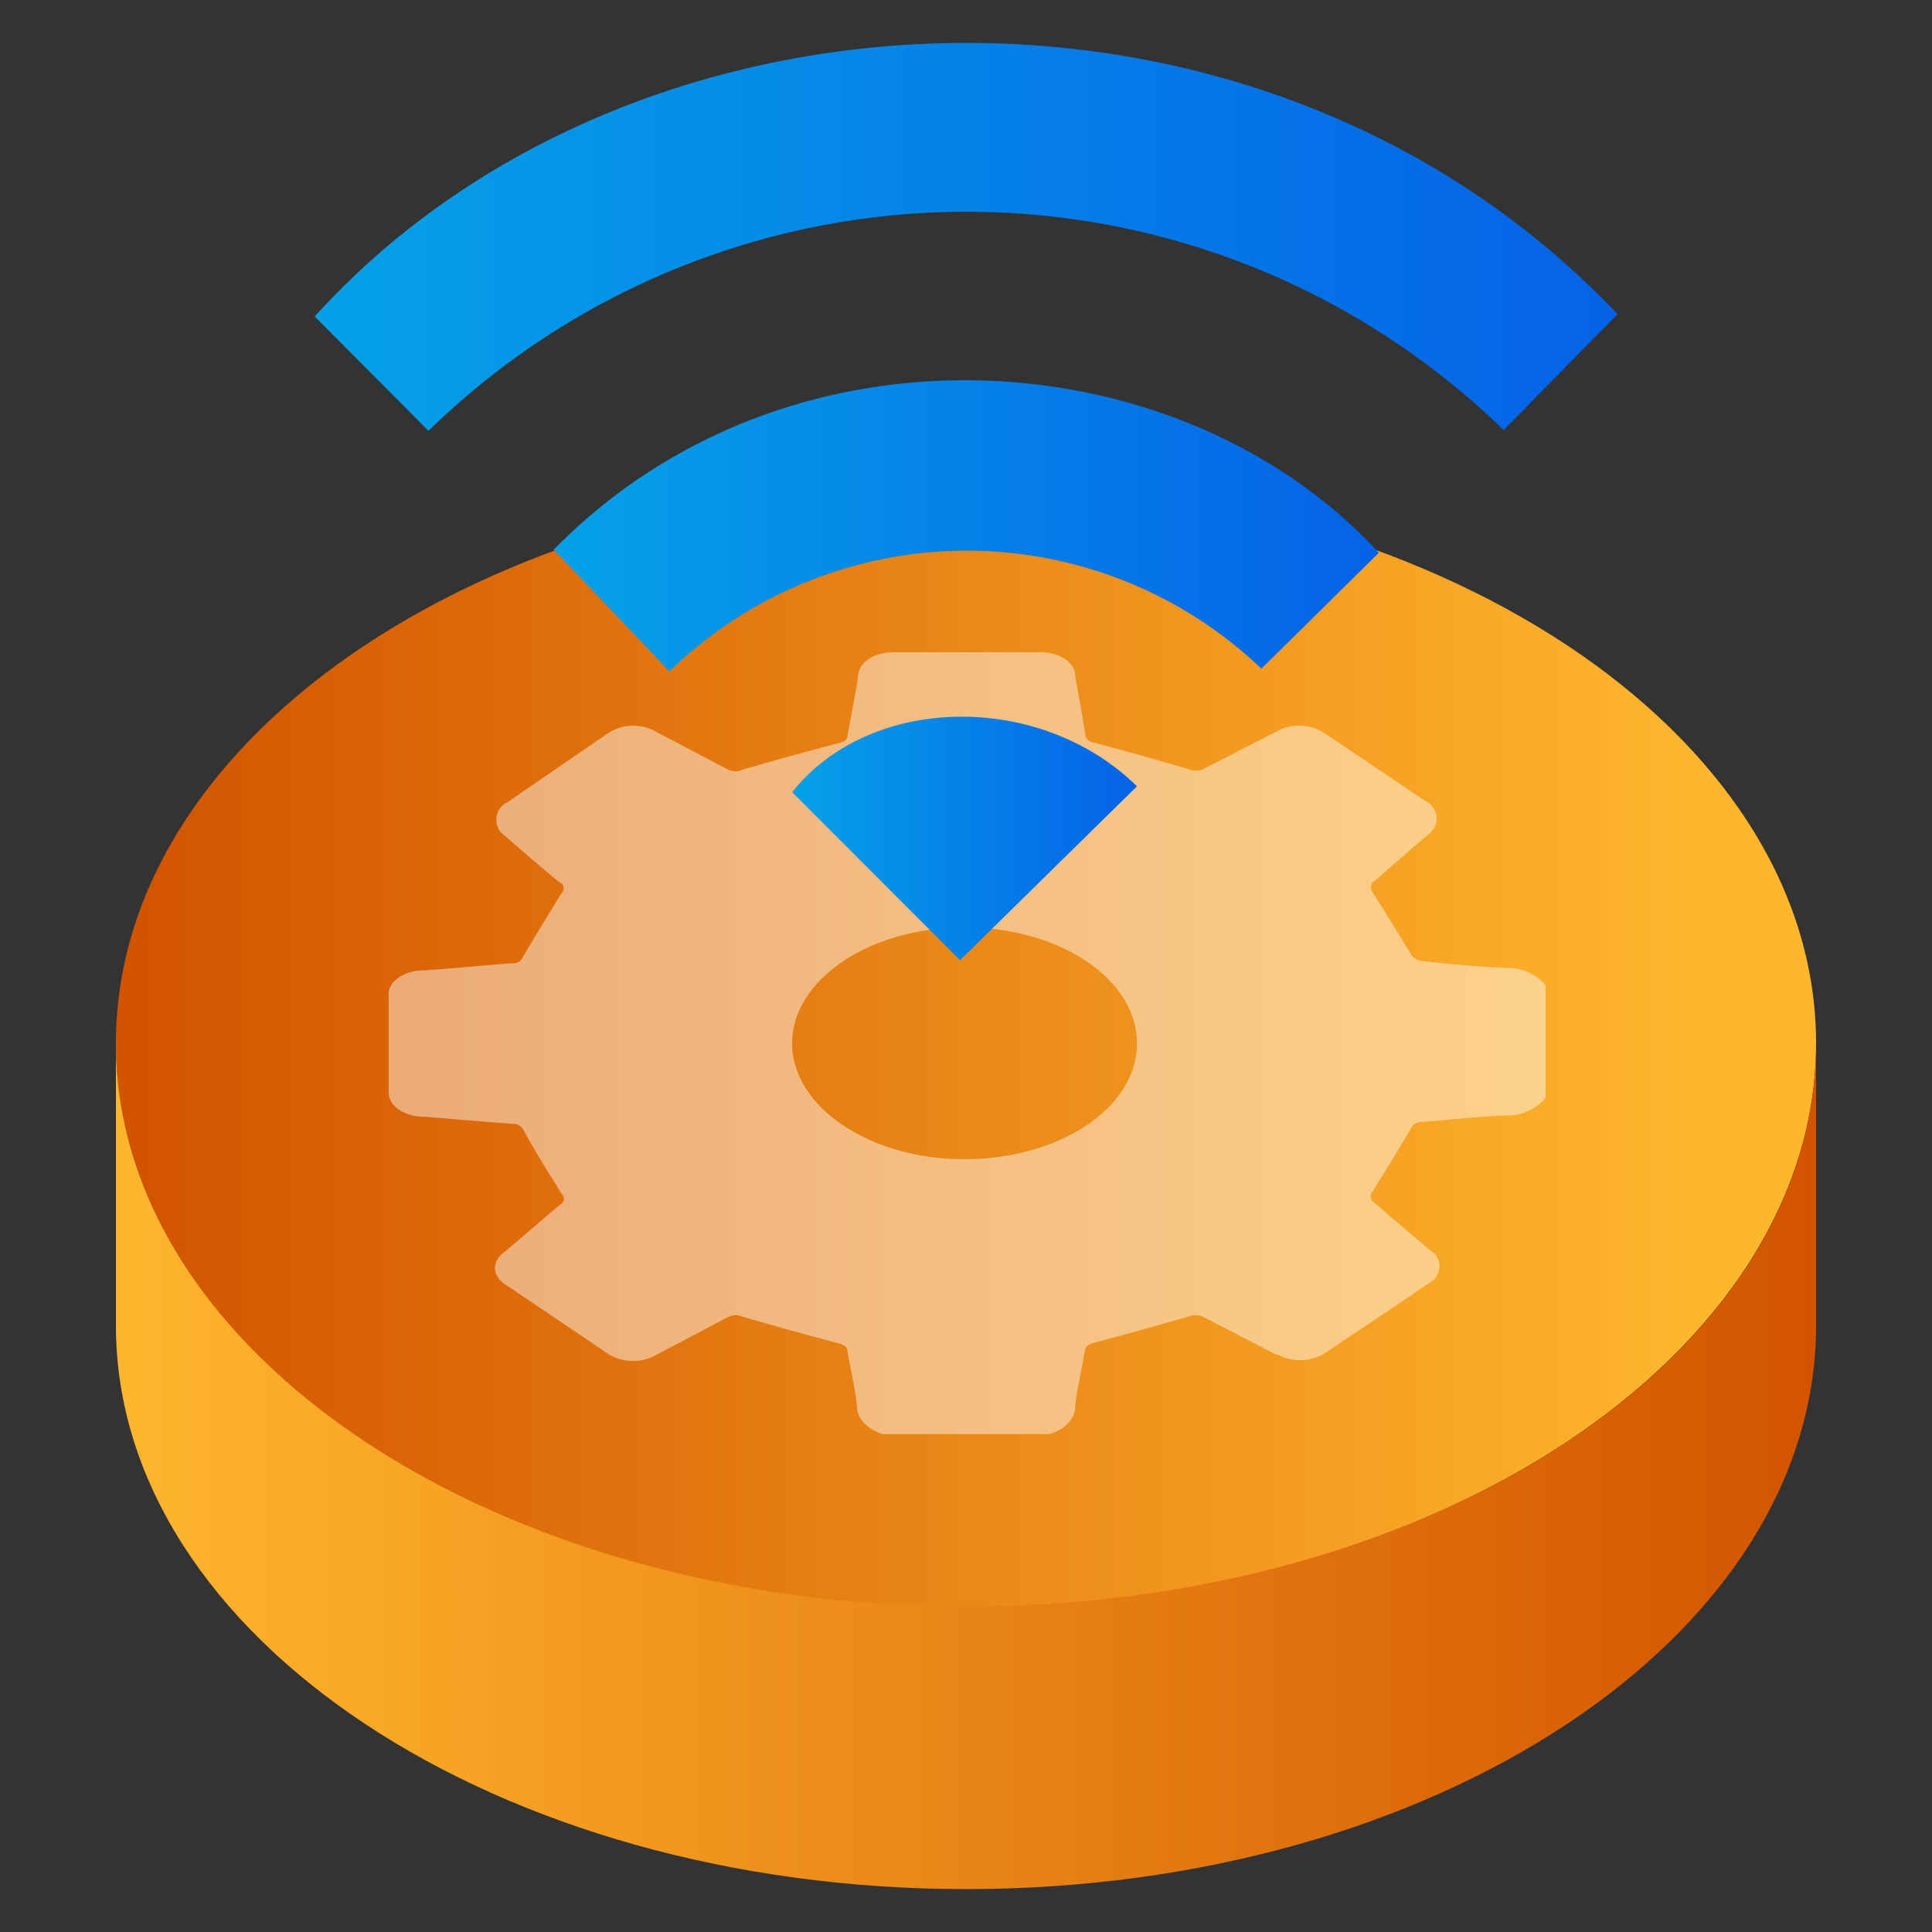 <svg id="Layer_1" data-name="Layer 1" xmlns="http://www.w3.org/2000/svg" xmlns:xlink="http://www.w3.org/1999/xlink" viewBox="0 0 100 100"><rect x="0" y="0" width="100" height="100" fill="#333333" stroke="none"/><defs><style>.cls-1{fill:url(#linear-gradient);}.cls-2{fill:url(#linear-gradient-2);}.cls-3{fill:#fff;isolation:isolate;opacity:0.46;}.cls-4{fill:url(#linear-gradient-3);}.cls-5{fill:url(#linear-gradient-4);}.cls-6{fill:url(#linear-gradient-5);}</style><linearGradient id="linear-gradient" x1="66" y1="1572.76" x2="-14.5" y2="1572.76" gradientTransform="matrix(-1, 0, 0, 1, 73.27, -1518.74)" gradientUnits="userSpaceOnUse"><stop offset="0" stop-color="#d35400"/><stop offset="1" stop-color="#ffb62d"/></linearGradient><linearGradient id="linear-gradient-2" x1="94.01" y1="-1062.82" x2="5.99" y2="-1062.82" gradientTransform="matrix(1, 0, 0, -1, 0, -986.91)" xlink:href="#linear-gradient"/><linearGradient id="linear-gradient-3" x1="16.29" y1="-999.17" x2="83.72" y2="-999.17" gradientTransform="matrix(1, 0, 0, -1, 0, -986.91)" gradientUnits="userSpaceOnUse"><stop offset="0" stop-color="#05a1e8"/><stop offset="1" stop-color="#0562e8"/></linearGradient><linearGradient id="linear-gradient-4" x1="28.66" y1="-1014.1" x2="71.37" y2="-1014.1" xlink:href="#linear-gradient-3"/><linearGradient id="linear-gradient-5" x1="41" y1="-1030.31" x2="58.85" y2="-1030.31" xlink:href="#linear-gradient-3"/></defs><path class="cls-1" d="M6,54C6,37.92,25.7,24.86,50,24.86S94,37.92,94,54,74.29,83.19,50,83.19,6,70.14,6,54Z"/><path class="cls-2" d="M94,54V68.61c0,16.11-19.72,29.17-44,29.17S6,84.7,6,68.61V54c0,16.1,19.7,29.15,44,29.15S94,70.14,94,54Z"/><path class="cls-3" d="M54.3,74.23H45.69c-.83-.27-1.34-.83-1.33-1.45-.11-1-.34-1.9-.5-2.85,0-.23-.18-.32-.49-.41-1.65-.43-3.28-.89-4.9-1.36a.93.93,0,0,0-.78,0c-1.21.65-2.43,1.29-3.67,1.94a2.46,2.46,0,0,1-2.51,0l-.1-.07-5.12-3.46c-.77-.42-.9-1.18-.27-1.7l.11-.09c1-.82,1.91-1.64,2.87-2.44a.32.32,0,0,0,.15-.44.24.24,0,0,0-.06-.08c-.7-1.11-1.39-2.22-2-3.34a.6.6,0,0,0-.57-.31c-1.52-.11-3-.25-4.57-.37-1,0-1.82-.54-1.83-1.22v-5c-.1-.68.64-1.28,1.65-1.35h.16c1.53-.11,3.05-.26,4.58-.37a.51.51,0,0,0,.55-.32c.65-1.1,1.32-2.21,2-3.3a.35.35,0,0,0,0-.51L29,45.7c-1-.8-1.91-1.62-2.87-2.44a1,1,0,0,1-.27-1.39.93.93,0,0,1,.34-.31l.1-.06L31.4,38a2.4,2.4,0,0,1,2.5-.16l.11.07c1.24.64,2.47,1.29,3.68,1.93a.82.82,0,0,0,.73,0c1.63-.47,3.29-.93,5-1.38.27-.08.43-.15.45-.37.17-1,.39-2.06.55-3.09,0-.68.79-1.23,1.8-1.24h7.43c1-.07,1.89.42,2,1.09v.13c.17,1,.37,2,.53,3.06,0,.2.22.38.53.42,1.62.43,3.23.89,4.84,1.36a.94.94,0,0,0,.82-.06L66,37.9a2.42,2.42,0,0,1,2.49,0l.08.06c1.73,1.15,3.45,2.32,5.17,3.48A1,1,0,0,1,74,43.13h0c-1,.84-1.92,1.66-2.86,2.48a.32.32,0,0,0-.15.43l0,.06c.73,1.12,1.39,2.25,2.09,3.37a.9.9,0,0,0,.51.28c1.42.14,2.88.28,4.28.35A2.57,2.57,0,0,1,80,51v5.83a2.64,2.64,0,0,1-2.14.91c-1.41.06-2.82.22-4.22.33a.65.65,0,0,0-.61.32c-.64,1.11-1.31,2.21-2,3.3a.37.37,0,0,0,.05.52l0,0L74,64.7A.93.93,0,0,1,74.38,66a.9.9,0,0,1-.42.42l-.11.07c-1.72,1.17-3.45,2.33-5.17,3.48a2.43,2.43,0,0,1-2.53.15h-.08L62.35,68.2a.93.93,0,0,0-.83-.06c-1.6.47-3.21.91-4.84,1.35-.31.08-.49.16-.53.42-.15,1-.39,1.9-.5,2.85C55.68,73.39,55.14,74,54.3,74.23ZM58.85,54c0-3.32-4-6-8.92-6S41,50.72,41,54s4,6,8.91,6S58.85,57.36,58.85,54Z"/><path class="cls-4" d="M22.18,22.3l-5.89-5.92c16.4-18.13,49-19.57,67.43-.12l-5.89,6A39.86,39.86,0,0,0,22.18,22.3Z"/><path class="cls-5" d="M28.66,28.45c12.17-12.41,32.44-11,42.71.16l-6.08,6a22.09,22.09,0,0,0-30.64.14Z"/><path class="cls-6" d="M49.69,49.7,41,41c4.07-5.1,12.85-5.21,17.85-.3Z"/></svg>